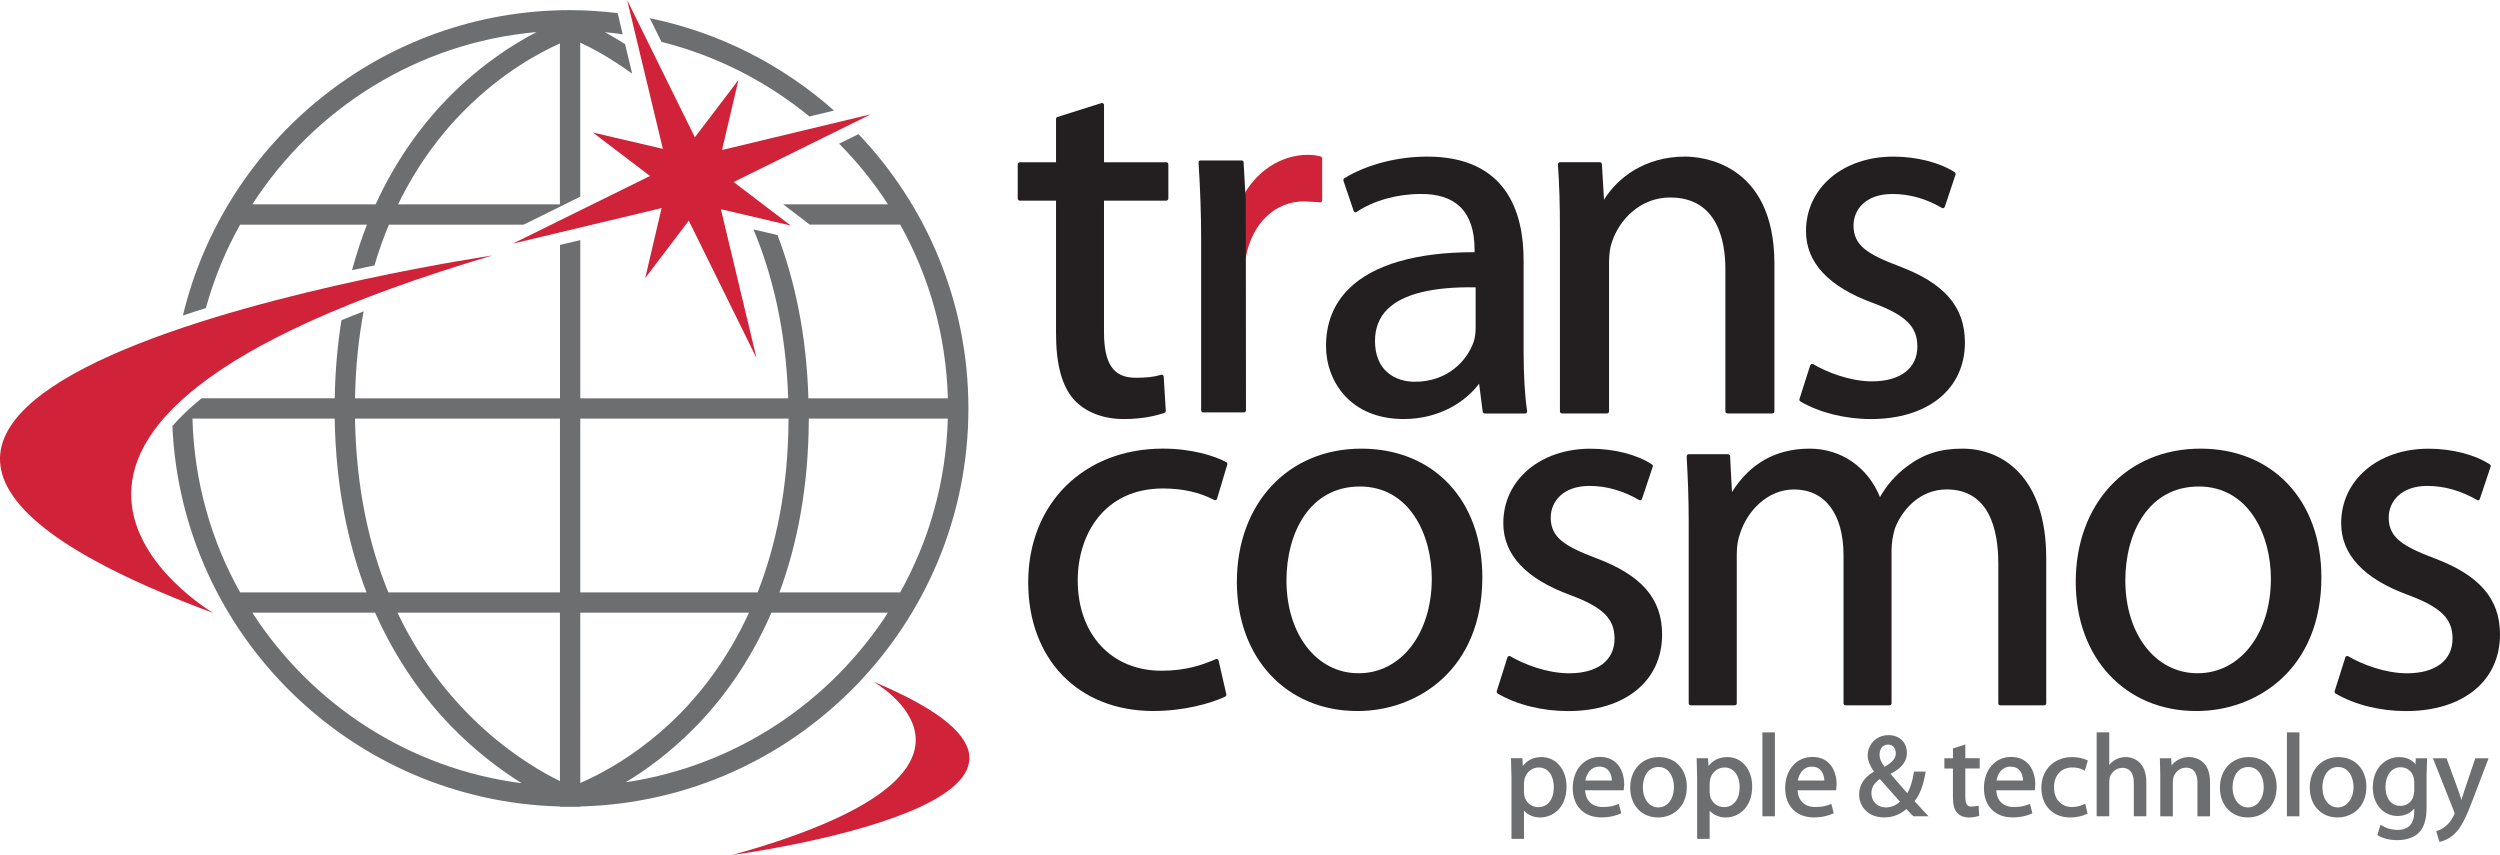 <?xml version="1.0" encoding="utf-8"?>
<!-- Generator: Adobe Illustrator 15.0.0, SVG Export Plug-In . SVG Version: 6.00 Build 0)  -->
<!DOCTYPE svg PUBLIC "-//W3C//DTD SVG 1.1//EN" "http://www.w3.org/Graphics/SVG/1.1/DTD/svg11.dtd">
<svg version="1.1" id="Layer_1" xmlns="http://www.w3.org/2000/svg" xmlns:xlink="http://www.w3.org/1999/xlink" x="0px" y="0px"
	 width="517.231px" height="176.896px" viewBox="-777.657 490.898 517.231 176.896"
	 enable-background="new -777.657 490.898 517.231 176.896" xml:space="preserve">
<g>
	<g id="original">
		<path fill="#6D6E70" d="M-458.716,647.532c-1.652,0-2.977,0.645-3.883,1.842c-0.037-0.579-0.082-1.605-0.082-1.605h-2.365
			l0.102,4.003v12.684h2.588v-5.826c0.791,0.86,1.977,1.396,3.34,1.396c2.619,0,5.463-1.989,5.463-6.406
			C-453.554,650.088-455.74,647.532-458.716,647.532 M-456.187,653.709c0,2.562-1.217,4.175-3.238,4.175
			c-1.344,0-2.523-0.925-2.836-2.25l-0.096-0.791v-1.988l0.096-0.599l0.02-0.224c0.344-1.364,1.568-2.352,2.932-2.352
			C-457.13,649.681-456.187,651.694-456.187,653.709"/>
		<path fill="#6D6E70" d="M-446.613,647.501c-3.322,0-5.66,2.651-5.66,6.463c0,3.69,2.326,6.049,5.92,6.049
			c1.881,0,3.176-0.434,3.939-0.778l0.191-0.083l-0.516-1.925L-443,657.31c-0.682,0.293-1.555,0.555-3.078,0.555
			c-1.053,0-3.43-0.363-3.641-3.467h8.012v-0.179l0.084-1.052C-441.623,650.56-442.923,647.501-446.613,647.501 M-446.759,649.509
			c0.744,0,1.324,0.21,1.771,0.682c0.682,0.694,0.789,1.695,0.809,2.187h-5.475C-449.412,650.98-448.564,649.509-446.759,649.509"/>
		<path fill="#6D6E70" d="M-434.427,647.532c-3.512,0-5.953,2.62-5.953,6.342c0,3.621,2.359,6.151,5.762,6.151h0.02
			c2.869,0,5.934-1.989,5.934-6.361C-428.666,650.044-431.042,647.532-434.427,647.532 M-434.535,657.947h-0.039
			c-1.861,0-3.188-1.74-3.188-4.155c0-2.104,0.996-4.207,3.246-4.207c2.191,0,3.186,2.147,3.186,4.124
			C-431.33,656.169-432.673,657.947-434.535,657.947"/>
		<path fill="#6D6E70" d="M-420.271,647.532c-1.676,0-2.988,0.645-3.906,1.842c-0.02-0.599-0.104-1.605-0.104-1.605h-2.352
			l0.102,4.003v12.684h2.588v-5.826c0.791,0.86,1.977,1.396,3.322,1.396c2.631,0,5.48-1.989,5.48-6.406
			C-415.134,650.088-417.3,647.532-420.271,647.532 M-417.74,653.709c0,2.562-1.244,4.175-3.238,4.175
			c-1.371,0-2.523-0.925-2.869-2.25l-0.096-0.791v-1.988l0.096-0.644l0.02-0.179c0.369-1.364,1.568-2.352,2.932-2.352
			C-418.708,649.681-417.74,651.694-417.74,653.709"/>
		<polygon fill="#6D6E70" points="-413.031,642.421 -413.031,659.783 -410.443,659.783 -410.443,642.421 -410.697,642.421 		"/>
		<path fill="#6D6E70" d="M-402.642,647.501c-3.34,0-5.678,2.651-5.678,6.463c0,3.69,2.313,6.049,5.92,6.049
			c1.881,0,3.188-0.434,3.939-0.778l0.191-0.083l-0.496-1.925l-0.262,0.083c-0.682,0.293-1.588,0.555-3.098,0.555
			c-1.053,0-3.43-0.363-3.621-3.467h7.967l0.109-1.23C-397.675,650.56-398.982,647.501-402.642,647.501 M-402.82,649.509
			c0.746,0,1.326,0.21,1.779,0.662c0.682,0.683,0.809,1.695,0.828,2.206h-5.494C-405.445,650.98-404.597,649.509-402.82,649.509"/>
		<path fill="#6D6E70" d="M-379.306,650.834l0.043-0.293h-2.428l-0.02,0.21c-0.279,1.842-0.727,3.206-1.344,4.258
			c-0.434-0.49-3.219-3.678-3.469-4.003c2.32-1.198,3.393-2.574,3.393-4.353c0-2.142-1.531-3.659-3.781-3.659
			c-2.811,0-4.334,2.187-4.334,4.194c0,1.052,0.479,2.186,1.289,3.346c-2.021,1.173-3.061,2.786-3.061,4.749
			c0,2.358,1.754,4.735,5.162,4.735c1.773,0,3.289-0.58,4.615-1.733c0.16,0.146,1.441,1.491,1.441,1.491h0.082h3.059
			c0,0-2.639-2.849-2.893-3.123C-380.486,655.334-379.748,653.485-379.306,650.834 M-387.74,649.553
			c-0.617-0.822-1.051-1.587-1.051-2.523c0-1.033,0.535-2.085,1.732-2.085h0.045c1.236,0,1.588,1.135,1.588,1.798
			C-385.425,647.921-386.324,648.692-387.74,649.553 M-388.728,652.077c0.275,0.293,3.818,4.289,4.15,4.665
			c-0.766,0.753-1.785,1.205-2.887,1.205h-0.045c-1.734,0-2.971-1.243-2.971-2.958
			C-390.474,653.556-389.556,652.632-388.728,652.077"/>
		<path fill="#6D6E70" d="M-371.052,644.926l-0.346,0.127l-2.211,0.683v2.039h-1.771v2.123h1.771v5.991
			c0,1.485,0.281,2.53,0.867,3.168c0.574,0.644,1.428,0.969,2.453,0.969c0.906,0,1.588-0.191,1.92-0.274l0.184-0.063l-0.107-2.085
			l-0.313,0.045l-1.141,0.128c-0.684,0-1.301-0.211-1.301-1.977v-5.908h2.977v-2.122h-2.977v-2.843H-371.052z"/>
		<path fill="#6D6E70" d="M-361.55,647.501c-3.32,0-5.646,2.651-5.646,6.463c0,3.69,2.314,6.049,5.889,6.049
			c1.988,0,3.34-0.472,3.945-0.778l0.186-0.083l-0.49-1.925l-0.287,0.083c-0.664,0.293-1.555,0.555-3.061,0.555
			c-1.07,0-3.447-0.363-3.633-3.467h7.98l0.096-1.23C-356.572,650.56-357.867,647.501-361.55,647.501 M-361.697,649.509
			c0.727,0,1.326,0.21,1.779,0.662c0.662,0.683,0.789,1.695,0.822,2.206h-5.494C-364.355,650.98-363.494,649.509-361.697,649.509"/>
		<path fill="#6D6E70" d="M-348.912,649.681c0.906,0,1.67,0.165,2.314,0.535l0.273,0.146l0.625-2.104l-0.191-0.102
			c-0.561-0.274-1.67-0.625-3.021-0.625c-3.766,0-6.404,2.62-6.404,6.342c0,3.685,2.377,6.151,5.953,6.151
			c1.453,0,2.729-0.37,3.41-0.708l0.197-0.063l-0.473-2.071l-0.279,0.127c-0.605,0.262-1.352,0.555-2.467,0.555
			c-2.23,0-3.723-1.619-3.723-4.066C-352.703,651.306-351.212,649.681-348.912,649.681"/>
		<path fill="#6D6E70" d="M-337.859,647.532c-0.809,0-1.586,0.224-2.25,0.6c-0.445,0.261-0.828,0.599-1.16,1.032v-6.75h-0.248
			h-2.357v17.369h2.605v-7.19l0.109-0.904c0.35-0.988,1.293-1.925,2.568-1.925c1.988,0,2.408,1.714,2.408,3.167v6.853h2.582v-7.107
			C-333.601,648.858-335.888,647.532-337.859,647.532"/>
		<path fill="#6D6E70" d="M-324.736,647.532c-1.732,0-2.932,0.822-3.633,1.715c-0.025-0.555-0.096-1.473-0.096-1.473h-2.332
			l0.082,3.365v8.649h2.602V652.6l0.121-0.905c0.389-1.153,1.439-1.976,2.574-1.976c1.988,0,2.396,1.715,2.396,3.174v6.896h2.602
			v-7.126C-320.419,647.774-324.027,647.532-324.736,647.532"/>
		<path fill="#6D6E70" d="M-312.421,647.532c-3.498,0-5.953,2.62-5.953,6.342c0,3.621,2.377,6.151,5.77,6.151h0.018
			c2.869,0,5.953-1.989,5.953-6.361C-306.634,650.044-309.011,647.532-312.421,647.532 M-312.548,657.947h-0.02
			c-1.842,0-3.188-1.74-3.188-4.155c0-2.104,1.008-4.207,3.252-4.207c2.186,0,3.193,2.147,3.193,4.124
			C-309.318,656.169-310.662,657.947-312.548,657.947"/>
		<polygon fill="#6D6E70" points="-304.511,642.421 -304.511,659.783 -301.923,659.783 -301.923,642.421 -302.179,642.421 		"/>
		<path fill="#6D6E70" d="M-293.855,647.532c-3.498,0-5.928,2.62-5.928,6.342c0,3.621,2.354,6.151,5.744,6.151h0.018
			c2.875,0,5.953-1.989,5.953-6.361C-288.068,650.044-290.445,647.532-293.855,647.532 M-293.976,657.947h-0.025
			c-1.842,0-3.168-1.74-3.168-4.155c0-2.104,1.014-4.207,3.244-4.207c2.193,0,3.193,2.147,3.193,4.124
			C-290.738,656.169-292.115,657.947-293.976,657.947"/>
		<path fill="#6D6E70" d="M-277.857,647.774c0,0-0.02,0.791-0.037,1.263c-0.58-0.727-1.6-1.505-3.41-1.505
			c-2.723,0-5.438,2.167-5.438,6.298c0,3.429,2.168,5.889,5.125,5.889c1.428,0,2.65-0.573,3.447-1.523v0.6
			c0,2.53-1.16,3.799-3.447,3.799c-1.676,0-2.811-0.625-3.219-0.905l-0.307-0.166l-0.662,2.123l0.146,0.083
			c0.924,0.618,2.453,0.987,3.965,0.987c1.031,0,2.988-0.172,4.365-1.421c1.18-1.135,1.715-2.817,1.715-5.456v-6.667l0.107-3.385
			l-0.26-0.019h-2.092V647.774z M-278.169,652.549v2.059l-0.178,1.032c-0.357,1.218-1.408,1.989-2.652,1.989
			c-2.313,0-3.123-2.085-3.123-3.882c0-2.441,1.256-4.111,3.143-4.111c1.281,0,2.295,0.771,2.684,2.059L-278.169,652.549z"/>
		<path fill="#6D6E70" d="M-263.158,647.774h-2.379l-2.332,6.916c0,0-0.535,1.676-0.535,1.714c-0.211-0.7-0.535-1.67-0.535-1.67
			l-2.551-6.96h-2.816l4.348,10.944c0,0.044,0.146,0.452,0.146,0.452l-0.146,0.389c-0.416,0.893-1.033,1.733-1.678,2.225
			c-0.516,0.452-1.178,0.841-1.732,0.988l-0.262,0.063l0.662,2.23l0.242-0.044c0.293-0.064,1.383-0.325,2.672-1.39
			c1.549-1.364,2.619-3.614,4.002-7.305l3.264-8.547h-0.369V647.774z"/>
		<path fill="#231F20" d="M-537.044,591.96c4.022,0,7.566,0.79,10.593,2.377c0.108,0.064,0.249,0.064,0.37,0.02
			c0.102-0.038,0.204-0.146,0.229-0.28l2.11-7.068c0.057-0.185-0.039-0.376-0.204-0.491c-2.377-1.307-7.215-2.805-13.098-2.805
			c-16.399,0-27.885,11.391-27.885,27.662c0,15.935,10.396,26.623,25.883,26.623c6.323,0,11.817-1.542,14.876-2.97
			c0.185-0.089,0.261-0.306,0.229-0.497l-1.593-6.96c-0.02-0.128-0.108-0.242-0.223-0.307c-0.121-0.038-0.249-0.038-0.351,0
			c-2.709,1.18-6.157,2.403-11.243,2.403c-10.357,0-17.331-7.521-17.331-18.7C-554.68,601.508-549.23,591.96-537.044,591.96"/>
		<path fill="#231F20" d="M-447.5,606.352c-6.443-2.46-9.324-4.257-9.324-8.368c0-3.251,2.479-6.553,8.043-6.553
			c3.475,0,6.902,0.988,10.242,2.913c0.109,0.063,0.262,0.063,0.363,0.02c0.109-0.039,0.211-0.147,0.236-0.255l2.225-6.654
			c0.076-0.173-0.02-0.389-0.166-0.472c-3.078-2.04-7.834-3.251-12.703-3.251c-10.453,0-18.051,6.488-18.051,15.412
			c0,6.514,4.666,11.523,13.902,14.882c6.717,2.512,9.113,4.87,9.113,9c0,4.5-3.512,7.171-9.4,7.171
			c-4.564,0-9.4-1.881-12.135-3.513c-0.109-0.082-0.262-0.082-0.371-0.038c-0.127,0.038-0.209,0.128-0.26,0.262l-2.199,6.979
			c-0.064,0.21,0.025,0.389,0.172,0.49c3.965,2.339,9.273,3.64,14.582,3.64c11.818,0,19.453-6.233,19.453-15.845
			C-433.783,614.771-438.003,609.89-447.5,606.352"/>
		<path fill="#231F20" d="M-371.652,583.719c-4.627,0-8.057,1.109-11.467,3.678c-2.416,1.823-4.213,3.92-5.584,6.342
			c-2.504-6.17-7.998-10.02-14.545-10.02c-6.953,0-12.352,3.034-16.074,8.968c-0.096-1.345-0.389-7.412-0.389-7.412
			c-0.02-0.211-0.197-0.408-0.426-0.408h-8.146c-0.102,0-0.203,0.045-0.293,0.127c-0.082,0.083-0.127,0.211-0.109,0.325v0.293
			c0.225,4.073,0.408,8.293,0.408,13.513v37.286c0,0.242,0.205,0.414,0.434,0.414h9.082c0.244,0,0.428-0.178,0.428-0.414v-30.836
			c0-1.65,0.242-3.174,0.721-4.397c1.383-4.341,5.455-9.013,11.135-9.013c6.398,0,10.23,5.08,10.23,13.62v30.62
			c0,0.242,0.191,0.414,0.42,0.414h9.09c0.242,0,0.426-0.179,0.426-0.414v-31.671c0-1.409,0.256-3.06,0.707-4.539
			c1.41-3.684,5.049-8.037,10.684-8.037c8.826,0,10.695,8.331,10.695,15.322v28.925c0,0.242,0.166,0.414,0.408,0.414h9.076
			c0.229,0,0.432-0.179,0.432-0.414V606.32C-354.322,589.665-363.265,583.719-371.652,583.719"/>
		<path fill="#231F20" d="M-274.128,606.352c-6.463-2.46-9.324-4.257-9.324-8.368c0-3.251,2.48-6.553,8-6.553
			c3.498,0,6.953,0.988,10.268,2.913c0.102,0.063,0.229,0.063,0.363,0.02c0.102-0.039,0.211-0.147,0.229-0.255l2.23-6.654
			c0.064-0.173,0-0.389-0.164-0.472c-3.092-2.04-7.848-3.251-12.703-3.251c-10.453,0-18.057,6.488-18.057,15.412
			c0,6.514,4.691,11.523,13.926,14.882c6.719,2.512,9.115,4.87,9.115,9c0,4.5-3.531,7.171-9.422,7.171
			c-4.563,0-9.381-1.881-12.135-3.513c-0.107-0.082-0.262-0.082-0.369-0.038c-0.109,0.038-0.223,0.128-0.256,0.262l-2.205,6.979
			c-0.064,0.21,0.02,0.389,0.191,0.49c3.939,2.339,9.254,3.64,14.564,3.64c11.816,0,19.451-6.233,19.451-15.845
			C-260.431,614.771-264.656,609.89-274.128,606.352"/>
		<path fill="#231F20" d="M-496.003,583.719c-15.164,0-25.756,11.346-25.756,27.579c0,15.724,10.249,26.706,24.922,26.706h0.094
			c12.41,0,25.77-8.649,25.77-27.662C-470.968,594.42-481.031,583.719-496.003,583.719 M-496.533,630.184h-0.107
			c-8.611,0-14.857-8.076-14.857-19.211c0-9.682,4.703-19.421,15.188-19.421c10.23,0,14.877,9.893,14.877,19.096
			C-481.439,621.968-487.775,630.184-496.533,630.184"/>
		<path fill="#231F20" d="M-322.416,583.719c-15.188,0-25.787,11.346-25.787,27.579c0,15.724,10.262,26.706,24.928,26.706h0.107
			c12.422,0,25.789-8.649,25.789-27.662C-297.378,594.42-307.443,583.719-322.416,583.719 M-322.957,630.184h-0.102
			c-8.631,0-14.883-8.076-14.883-19.211c0-9.682,4.691-19.421,15.201-19.421c10.242,0,14.914,9.893,14.914,19.096
			C-307.832,621.968-314.187,630.184-322.957,630.184"/>
		<path fill="#231F20" d="M-536.355,524.463h-12.888v-11.83c0-0.146-0.057-0.274-0.166-0.338c-0.108-0.083-0.242-0.108-0.389-0.064
			l-9.089,2.869c-0.166,0.045-0.287,0.223-0.287,0.389v8.98h-7.515c-0.223,0-0.408,0.197-0.408,0.439v7.068
			c0,0.211,0.185,0.434,0.408,0.434h7.515v27.451c0,6.406,1.198,10.887,3.697,13.711c2.396,2.619,6.068,4.027,10.351,4.027
			c4.105,0,7.018-0.809,8.388-1.281c0.178-0.063,0.287-0.242,0.274-0.433l-0.434-7.063c0-0.128-0.076-0.261-0.178-0.325
			c-0.108-0.096-0.229-0.107-0.357-0.063c-1.428,0.44-2.894,0.618-5.265,0.618c-4.602,0-6.552-2.85-6.552-9.503v-27.14h12.888
			c0.242,0,0.427-0.223,0.427-0.434v-7.068C-535.928,524.653-536.113,524.463-536.355,524.463"/>
		<path fill="#231F20" d="M-429.023,523.296c-8.406,0-14.027,4.462-16.775,8.917c-0.082-1.568-0.439-7.35-0.439-7.35
			c-0.025-0.242-0.223-0.407-0.434-0.407h-8.246c-0.129,0-0.211,0.063-0.295,0.146c-0.096,0.083-0.127,0.198-0.127,0.3
			c0.293,4.072,0.42,8.184,0.42,13.818v37.286c0,0.242,0.199,0.433,0.434,0.433h9.275c0.248,0,0.451-0.19,0.451-0.433v-30.843
			c0-1.536,0.211-3.161,0.594-4.175c1.51-4.595,5.807-9.229,12.053-9.229c9.949,0,11.422,9.255,11.422,14.781v29.466
			c0,0.242,0.197,0.433,0.434,0.433h9.293c0.242,0,0.42-0.19,0.42-0.433v-30.536C-410.55,524.367-425.943,523.296-429.023,523.296"
			/>
		<path fill="#231F20" d="M-384.853,545.936c-6.463-2.461-9.324-4.258-9.324-8.395c0-3.238,2.48-6.508,8.031-6.508
			c3.492,0,6.941,0.943,10.236,2.869c0.127,0.096,0.262,0.096,0.363,0.044c0.102-0.044,0.211-0.128,0.256-0.255l2.223-6.68
			c0.045-0.166-0.018-0.363-0.164-0.472c-3.08-2.008-7.865-3.237-12.703-3.237c-10.473,0-18.076,6.488-18.076,15.424
			c0,6.508,4.691,11.523,13.926,14.883c6.719,2.512,9.115,4.857,9.115,9c0,4.5-3.531,7.189-9.402,7.189
			c-4.563,0-9.4-1.926-12.135-3.551c-0.107-0.045-0.262-0.063-0.369-0.045c-0.129,0.064-0.211,0.18-0.262,0.281l-2.23,6.985
			c-0.039,0.198,0.025,0.389,0.203,0.491c3.939,2.313,9.256,3.639,14.584,3.639c11.816,0,19.451-6.214,19.451-15.845
			C-371.136,554.355-375.375,549.467-384.853,545.936"/>
		<path fill="#231F20" d="M-462.439,544.654c0-9.746-3.475-21.358-19.957-21.358c-6.215,0-12.645,1.695-17.145,4.5
			c-0.16,0.108-0.23,0.306-0.166,0.497l2.109,6.233c0.045,0.128,0.141,0.229,0.268,0.274c0.109,0.045,0.262,0.019,0.369-0.064
			c3.449-2.332,8.389-3.703,13.162-3.703c3.621-0.045,6.406,0.854,8.299,2.723c1.918,1.905,2.914,4.837,2.914,8.674v0.645
			c-12.021-0.026-21.027,2.605-26.012,7.578c-3.137,3.104-4.717,7.087-4.717,11.842c0,7.279,5.035,15.1,16.055,15.1
			c7.521,0,12.914-3.684,15.615-7.317c0.148,1.071,0.746,5.8,0.746,5.8c0.045,0.198,0.211,0.37,0.434,0.37h8.35
			c0.109,0,0.23-0.044,0.313-0.159c0.076-0.083,0.109-0.211,0.096-0.313c-0.479-3.238-0.727-7.457-0.727-12.212v-19.108H-462.439z
			 M-484.951,569.881c-3.99,0-8.229-2.23-8.229-8.445c0-2.67,0.873-4.888,2.605-6.59c3.201-3.136,9.332-4.652,18.217-4.5v8.433
			c0,1.071-0.146,2.04-0.408,2.83C-474.091,565.426-478.054,569.881-484.951,569.881"/>
		<path fill="#D02238" d="M-504.423,523.277c-0.938-0.262-1.715-0.345-2.645-0.345c-5.635,0-10.867,3.468-13.672,9.032
			c-0.025,0.044-0.039,0.158-0.039,0.209v2.403l0.039,9.503c0,0.224,0.178,0.345,0.382,0.389c0.21,0,0.414-0.165,0.459-0.389
			c1.307-6.998,6.03-11.523,12.084-11.523l3.016,0.179l0.229,0.044c0.109,0,0.23-0.044,0.332-0.127
			c0.082-0.063,0.127-0.178,0.127-0.306v-8.694C-504.111,523.494-504.238,523.328-504.423,523.277"/>
		<path fill="#231F20" d="M-519.93,534.59v-2.402c0-0.039-0.434-7.688-0.434-7.688c-0.006-0.229-0.198-0.407-0.415-0.407h-8.496
			c-0.108,0-0.223,0.063-0.306,0.128c-0.083,0.107-0.121,0.21-0.102,0.344c0.351,5.532,0.535,10.58,0.535,15.953v35.272
			c0,0.229,0.185,0.427,0.408,0.427h8.432c0.121,0,0.229-0.038,0.306-0.127c0.077-0.083,0.127-0.211,0.127-0.293l-0.025-31.697
			L-519.93,534.59z"/>
		<path fill="#D02238" d="M-675.774,543.749c0,0-183.703,27.185-57.759,73.974C-733.533,617.723-797.99,579.901-675.774,543.749"/>
		<path fill="#D02238" d="M-626.155,667.795c0,0,87.18-11.626,29.109-35.91C-597.046,631.885-563.826,650.445-626.155,667.795"/>
		<path fill="#6D6E70" d="M-640.795,499.572c11.39,2.85,21.792,8.203,30.601,15.425l5.086-1.224
			c-10.631-9.42-23.678-16.15-38.115-19.102L-640.795,499.572z"/>
		<path fill="#6D6E70" d="M-727.975,537.375h26.241c-1.154,2.913-2.187,6.081-3.091,9.421c1.587-0.345,3.142-0.683,4.646-0.988
			c0.886-2.995,1.88-5.825,2.989-8.433h27.885l11.696-5.787V499.72c2.289,1.052,6.214,3.123,10.746,6.425l-1.472-6.125
			c-1.511-0.95-2.932-1.798-4.168-2.461c1.236,0.102,2.46,0.274,3.678,0.439l-1.039-4.385c-3.225-0.389-6.52-0.618-9.847-0.618
			c-38.797,0-71.405,26.979-80.105,63.177c1.549-0.517,3.117-1.033,4.749-1.518C-733.386,548.555-731.009,542.768-727.975,537.375
			 M-661.81,533.169h-33.481c4.085-8.388,9.012-14.729,13.595-19.313c7.884-7.974,15.838-12.167,19.879-13.965v33.277H-661.81z
			 M-666.647,497.533c-4.634,2.396-11.218,6.533-17.872,13.188c-5.201,5.227-10.893,12.557-15.424,22.448h-25.501
			C-712.691,513.379-691.307,499.72-666.647,497.533"/>
		<polygon fill="#D02238" points="-628.277,521.932 -624.88,507.451 -633.899,519.3 -647.908,490.898 -640.515,521.696 
			-655.002,518.312 -643.173,527.305 -671.581,541.309 -640.776,533.946 -644.167,548.428 -635.155,536.553 -621.139,564.98 
			-628.513,534.182 -614.045,537.566 -625.875,528.555 -597.486,514.539 		"/>
		<path fill="#6D6E70" d="M-600.048,518.649l-4.003,1.976c3.78,3.806,7.17,8.012,10.103,12.544h-21.677l5.494,4.2h18.713
			c5.991,10.682,9.509,22.914,9.866,35.936h-28.854c-0.389-13.322-2.868-24.501-6.393-33.775l-4.978-1.172
			c3.926,9.356,6.75,20.893,7.183,34.947h-43.004v-32.723l-4.2,0.987v31.735h-42.404c0.108-6.553,0.752-12.5,1.772-17.987
			c-1.568,0.599-3.117,1.237-4.589,1.843c-0.791,5.003-1.294,10.356-1.383,16.138h-27.541c-2.447,1.976-4.442,3.9-6.048,5.743
			c1.88,43.048,36.955,77.612,80.194,78.709v0.063h4.2v-0.063c44.47-1.116,80.296-37.611,80.296-82.35
			C-577.307,553.431-585.962,533.43-600.048,518.649 M-737.835,577.504h29.421c0.242,14.303,2.83,26.19,6.59,35.961h-26.151
			C-733.966,602.77-737.498,590.526-737.835,577.504 M-725.445,617.659h25.387c4.538,10.172,10.268,17.795,15.507,23.258
			c5.309,5.481,10.561,9.362,14.825,12.021C-693.073,649.941-713.226,636.595-725.445,617.659 M-661.81,652.504
			c-6.571-3.212-23.232-13.06-33.608-34.845h33.608V652.504z M-661.81,613.465h-35.495c-3.971-9.707-6.667-21.588-6.903-35.961
			h42.404v35.961H-661.81z M-657.603,577.504h43.086c-0.057,14.539-2.639,26.382-6.399,35.961h-36.688V577.504z M-657.603,617.659
			h34.903c-4.239,9.235-9.529,16.1-14.379,21.008c-8.317,8.362-16.712,12.601-20.523,14.22V617.659z M-648.202,652.74
			c4.092-2.461,9.013-6.023,13.946-10.97c5.52-5.52,11.549-13.385,16.196-24.111h24.112
			C-605.912,636.188-625.473,649.374-648.202,652.74 M-591.424,613.465h-24.972c3.607-9.745,6.029-21.606,6.074-35.961h28.758
			C-581.909,590.526-585.433,602.77-591.424,613.465"/>
	</g>
</g>
</svg>
